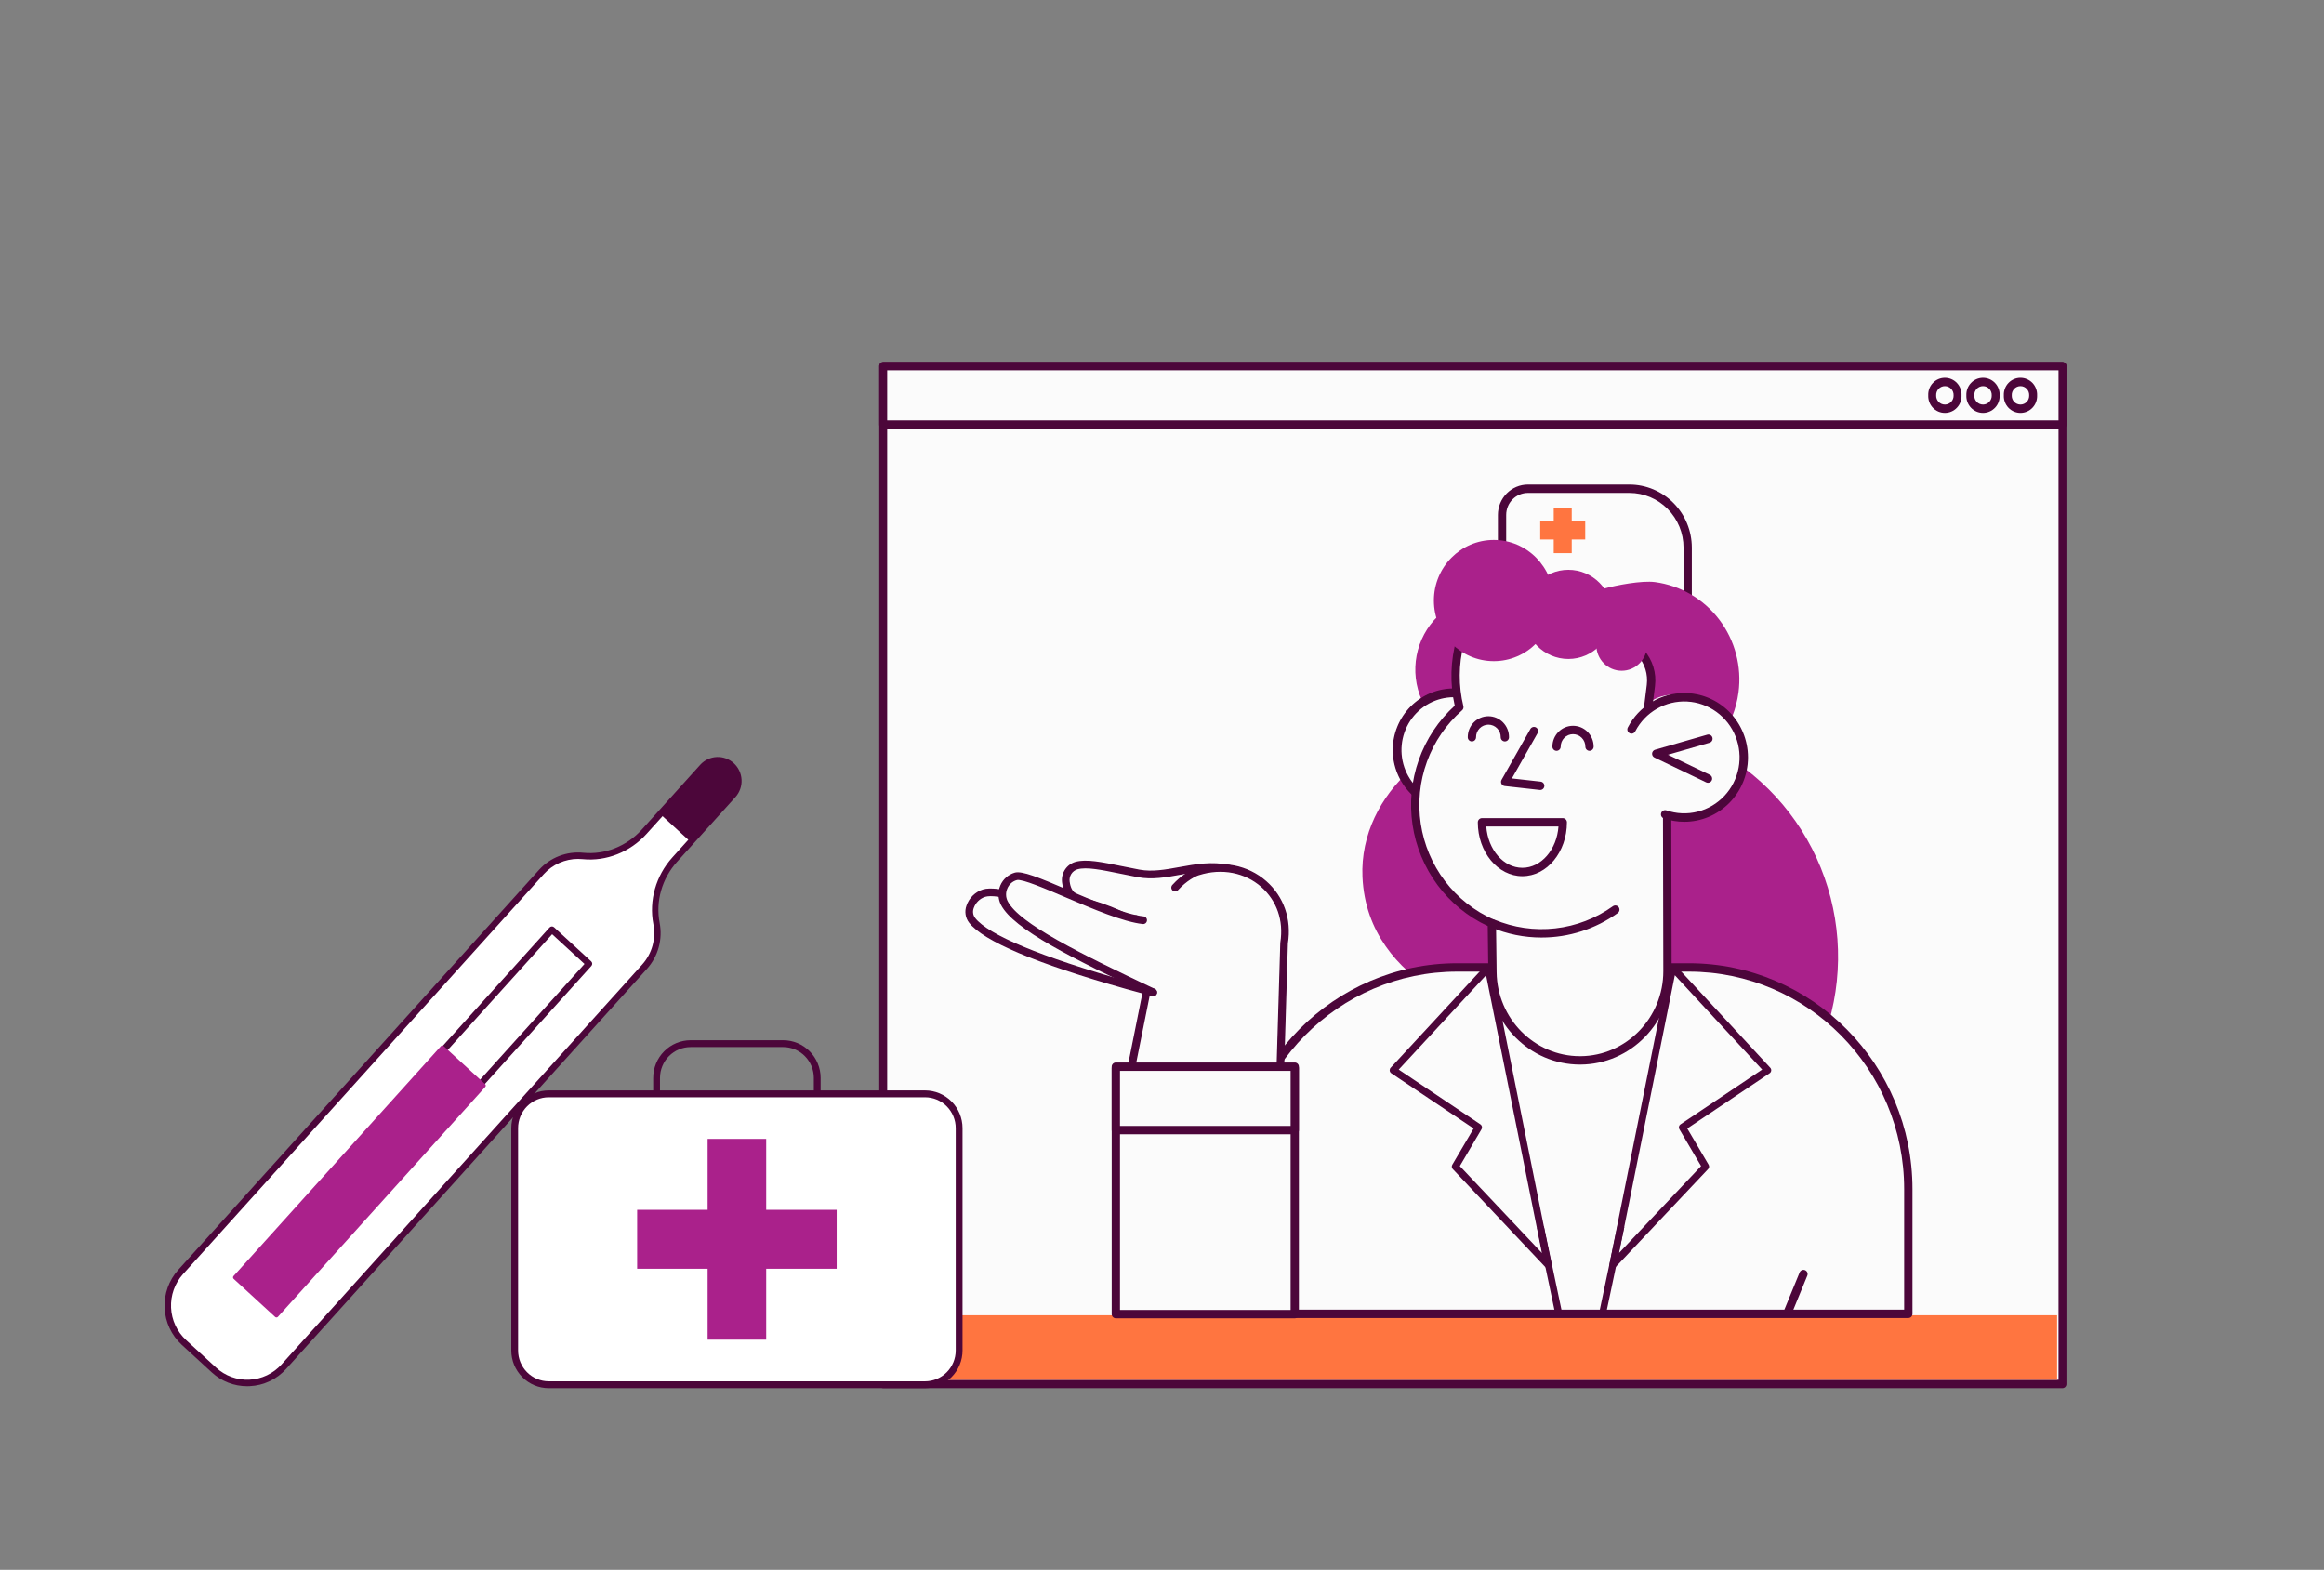 <svg width="376" height="254" viewBox="0 0 376 254" fill="none" xmlns="http://www.w3.org/2000/svg">
<rect x="0" y="0" width="376" height="254" fill="#808080" stroke="none"/>
<g clip-path="url(#clip0_1_9807)">
<path d="M333.685 223.921H142.895V59.246H333.685V223.921Z" fill="#FBFBFB"/>
<path d="M142.254 223.921V59.246C142.252 59.159 142.267 59.073 142.298 58.992C142.329 58.91 142.376 58.836 142.436 58.773C142.495 58.71 142.567 58.66 142.645 58.625C142.724 58.59 142.809 58.57 142.895 58.569H333.686C333.772 58.57 333.857 58.59 333.936 58.625C334.015 58.66 334.086 58.71 334.146 58.773C334.205 58.836 334.252 58.91 334.283 58.992C334.314 59.073 334.329 59.16 334.327 59.246V223.921C334.331 224.097 334.266 224.267 334.146 224.395C334.026 224.522 333.86 224.595 333.686 224.6H142.895C142.721 224.596 142.556 224.522 142.436 224.395C142.316 224.268 142.25 224.097 142.254 223.921ZM333.045 59.923H143.537V223.245H333.045V59.923Z" fill="#4C063A"/>
<path d="M333.685 68.698H142.895V59.246H333.685V68.698Z" fill="#FBFBFB"/>
<path d="M142.254 68.698V59.246C142.252 59.159 142.267 59.073 142.298 58.992C142.329 58.91 142.376 58.836 142.436 58.773C142.495 58.71 142.567 58.66 142.645 58.625C142.724 58.59 142.809 58.57 142.895 58.569H333.686C333.772 58.57 333.857 58.59 333.936 58.625C334.015 58.66 334.086 58.71 334.146 58.773C334.205 58.836 334.252 58.91 334.283 58.992C334.314 59.073 334.329 59.16 334.327 59.246V68.698C334.329 68.786 334.314 68.872 334.283 68.953C334.252 69.035 334.205 69.109 334.146 69.172C334.086 69.235 334.015 69.285 333.936 69.32C333.857 69.356 333.772 69.375 333.686 69.376H142.895C142.809 69.375 142.724 69.356 142.645 69.32C142.567 69.285 142.495 69.235 142.436 69.172C142.376 69.109 142.329 69.035 142.298 68.953C142.267 68.872 142.252 68.786 142.254 68.698ZM333.045 59.923H143.537V68.021H333.045V59.923Z" fill="#4C063A"/>
<path d="M326.89 66.138C328.023 66.138 328.941 65.168 328.941 63.972C328.941 62.776 328.023 61.806 326.89 61.806C325.758 61.806 324.84 62.776 324.84 63.972C324.84 65.168 325.758 66.138 326.89 66.138Z" fill="#FBFBFB"/>
<path d="M324.198 63.972C324.182 63.605 324.24 63.238 324.368 62.894C324.496 62.549 324.692 62.235 324.943 61.969C325.195 61.704 325.497 61.492 325.832 61.348C326.166 61.204 326.526 61.129 326.89 61.129C327.254 61.129 327.614 61.204 327.948 61.348C328.283 61.492 328.585 61.704 328.837 61.969C329.088 62.235 329.284 62.549 329.412 62.894C329.54 63.238 329.598 63.605 329.582 63.972C329.598 64.339 329.54 64.706 329.412 65.05C329.284 65.394 329.088 65.709 328.837 65.974C328.585 66.24 328.283 66.451 327.948 66.596C327.614 66.74 327.254 66.814 326.89 66.814C326.526 66.814 326.166 66.74 325.832 66.596C325.497 66.451 325.195 66.24 324.943 65.974C324.692 65.709 324.496 65.394 324.368 65.05C324.24 64.706 324.182 64.339 324.198 63.972ZM325.481 63.972C325.472 64.164 325.502 64.357 325.569 64.537C325.636 64.718 325.738 64.882 325.87 65.022C326.002 65.161 326.16 65.272 326.335 65.348C326.511 65.424 326.699 65.463 326.89 65.463C327.081 65.463 327.269 65.424 327.445 65.348C327.62 65.272 327.778 65.161 327.91 65.022C328.042 64.882 328.144 64.718 328.211 64.537C328.278 64.357 328.308 64.164 328.3 63.972C328.308 63.779 328.278 63.587 328.211 63.407C328.144 63.226 328.042 63.061 327.91 62.922C327.778 62.782 327.62 62.672 327.445 62.596C327.269 62.52 327.081 62.481 326.89 62.481C326.699 62.481 326.511 62.52 326.335 62.596C326.16 62.672 326.002 62.782 325.87 62.922C325.738 63.061 325.636 63.226 325.569 63.407C325.502 63.587 325.472 63.779 325.481 63.972Z" fill="#4C063A"/>
<path d="M320.83 66.138C321.962 66.138 322.88 65.168 322.88 63.972C322.88 62.776 321.962 61.806 320.83 61.806C319.697 61.806 318.779 62.776 318.779 63.972C318.779 65.168 319.697 66.138 320.83 66.138Z" fill="#FBFBFB"/>
<path d="M318.137 63.972C318.121 63.605 318.179 63.238 318.307 62.894C318.436 62.549 318.631 62.235 318.883 61.969C319.134 61.704 319.437 61.492 319.771 61.348C320.106 61.204 320.466 61.129 320.83 61.129C321.193 61.129 321.553 61.204 321.888 61.348C322.222 61.492 322.525 61.704 322.776 61.969C323.028 62.235 323.224 62.549 323.352 62.894C323.48 63.238 323.538 63.605 323.522 63.972C323.538 64.339 323.48 64.706 323.352 65.05C323.224 65.394 323.028 65.709 322.776 65.974C322.525 66.24 322.222 66.451 321.888 66.596C321.553 66.74 321.193 66.814 320.83 66.814C320.466 66.814 320.106 66.74 319.771 66.596C319.437 66.451 319.134 66.24 318.883 65.974C318.631 65.709 318.436 65.394 318.307 65.05C318.179 64.706 318.121 64.339 318.137 63.972ZM319.42 63.972C319.411 64.164 319.441 64.357 319.508 64.537C319.575 64.718 319.678 64.882 319.809 65.022C319.941 65.161 320.099 65.272 320.275 65.348C320.45 65.424 320.639 65.463 320.83 65.463C321.02 65.463 321.209 65.424 321.384 65.348C321.56 65.272 321.718 65.161 321.85 65.022C321.981 64.882 322.084 64.718 322.151 64.537C322.218 64.357 322.248 64.164 322.239 63.972C322.248 63.779 322.218 63.587 322.151 63.407C322.084 63.226 321.981 63.061 321.85 62.922C321.718 62.782 321.56 62.672 321.384 62.596C321.209 62.52 321.02 62.481 320.83 62.481C320.639 62.481 320.45 62.52 320.275 62.596C320.099 62.672 319.941 62.782 319.809 62.922C319.678 63.061 319.575 63.226 319.508 63.407C319.441 63.587 319.411 63.779 319.42 63.972Z" fill="#4C063A"/>
<path d="M314.662 66.138C315.794 66.138 316.712 65.168 316.712 63.972C316.712 62.776 315.794 61.806 314.662 61.806C313.529 61.806 312.611 62.776 312.611 63.972C312.611 65.168 313.529 66.138 314.662 66.138Z" fill="#FBFBFB"/>
<path d="M311.969 63.972C311.953 63.605 312.011 63.238 312.139 62.894C312.268 62.549 312.463 62.235 312.715 61.969C312.966 61.704 313.269 61.492 313.603 61.348C313.938 61.204 314.298 61.129 314.662 61.129C315.025 61.129 315.385 61.204 315.72 61.348C316.055 61.492 316.357 61.704 316.608 61.969C316.86 62.235 317.056 62.549 317.184 62.894C317.312 63.238 317.37 63.605 317.354 63.972C317.37 64.339 317.312 64.706 317.184 65.05C317.056 65.394 316.86 65.709 316.608 65.974C316.357 66.24 316.055 66.451 315.72 66.596C315.385 66.74 315.025 66.814 314.662 66.814C314.298 66.814 313.938 66.74 313.603 66.596C313.269 66.451 312.966 66.24 312.715 65.974C312.463 65.709 312.268 65.394 312.139 65.05C312.011 64.706 311.953 64.339 311.969 63.972ZM313.252 63.972C313.243 64.164 313.273 64.357 313.34 64.537C313.407 64.718 313.51 64.882 313.641 65.022C313.773 65.161 313.932 65.272 314.107 65.348C314.282 65.424 314.471 65.463 314.662 65.463C314.852 65.463 315.041 65.424 315.216 65.348C315.392 65.272 315.55 65.161 315.682 65.022C315.813 64.882 315.916 64.718 315.983 64.537C316.05 64.357 316.08 64.164 316.071 63.972C316.08 63.779 316.05 63.587 315.983 63.407C315.916 63.226 315.813 63.061 315.682 62.922C315.55 62.782 315.392 62.672 315.216 62.596C315.041 62.52 314.852 62.481 314.662 62.481C314.471 62.481 314.282 62.52 314.107 62.596C313.932 62.672 313.773 62.782 313.641 62.922C313.51 63.061 313.407 63.226 313.34 63.407C313.273 63.587 313.243 63.779 313.252 63.972Z" fill="#4C063A"/>
<path d="M143.768 212.804H332.814V223.245H143.768V212.804Z" fill="#FF7540"/>
<path d="M247.201 79.074H263.621C266.122 79.074 268.52 80.078 270.288 81.865C272.056 83.652 273.049 86.076 273.049 88.603V97.85H243.016V83.304C243.016 82.748 243.124 82.198 243.334 81.685C243.544 81.172 243.853 80.706 244.241 80.313C244.63 79.92 245.091 79.609 245.599 79.396C246.107 79.183 246.651 79.074 247.201 79.074Z" fill="#FBFBFB"/>
<path d="M273.05 98.528H243.017C242.839 98.528 242.668 98.457 242.542 98.329C242.416 98.202 242.346 98.03 242.346 97.85V83.304C242.347 82.003 242.859 80.755 243.77 79.835C244.68 78.915 245.914 78.397 247.201 78.396H263.622C266.3 78.399 268.867 79.475 270.76 81.389C272.653 83.302 273.718 85.897 273.721 88.603V97.85C273.721 98.03 273.65 98.202 273.524 98.329C273.399 98.457 273.228 98.528 273.05 98.528ZM243.687 97.172H272.379V88.604C272.377 86.257 271.453 84.007 269.812 82.348C268.17 80.689 265.944 79.755 263.622 79.753H247.201C246.27 79.754 245.377 80.128 244.718 80.794C244.059 81.46 243.688 82.363 243.687 83.305V97.172Z" fill="#4C063A"/>
<path d="M240.842 96.351C245.344 96.351 242.864 101.486 242.202 107.104C240.464 107.483 237.004 109.042 235.776 110.369C234.485 111.766 233.684 114 233.301 117.599C231.416 116.028 230.057 113.907 229.409 111.526C228.762 109.145 228.857 106.62 229.681 104.296C230.506 101.971 232.021 99.961 234.018 98.539C236.016 97.117 238.399 96.353 240.842 96.351ZM281.271 112.032C281.097 113.361 280.758 114.662 280.263 115.905C277.188 112.586 271.898 111.779 268.766 112.69C266.787 113.266 260.715 117.185 260.715 117.185L259.498 95.244C261.466 94.696 265.617 93.894 267.77 94.183C271.902 94.74 275.646 96.933 278.178 100.28C280.71 103.627 281.823 107.854 281.272 112.03V112.032H281.271ZM234.285 136.508C235.949 140.39 241.539 145.795 247.487 146.898C248.449 148.785 249.12 152.21 249.982 155.01C247.587 156.94 245.684 160.978 244.996 164.825C244.399 164.874 243.794 164.898 243.183 164.898C242.224 164.898 221.237 159.96 220.434 141.886C220.128 135.014 223.418 128.833 228.148 124.619L230.099 127.267C230.099 127.267 230.736 128.109 233.09 128.593C232.855 131.29 233.265 134.004 234.285 136.508ZM268.47 133.645C272.632 130.362 274.463 125.038 275.075 120.075C283.388 123.814 290.076 130.473 293.901 138.817C297.725 147.162 298.426 156.625 295.873 165.451C289.634 163.093 286.107 160.842 271.358 159.535C266.215 159.079 262.029 162.246 261.283 159.296C259.511 152.288 258.066 146.676 254.964 136.988C265.288 138.435 265.729 135.807 268.47 133.645Z" fill="#AA218B"/>
<path d="M308.745 212.349H200.252V192.166C200.252 172.359 216.153 156.303 235.768 156.303H273.229C292.844 156.303 308.745 172.359 308.745 192.166V212.349Z" fill="#FBFBFB"/>
<path d="M308.745 213.255H200.252C200.164 213.255 200.077 213.238 199.995 213.204C199.914 213.17 199.839 213.12 199.777 213.057C199.715 212.994 199.665 212.919 199.631 212.837C199.597 212.754 199.58 212.666 199.58 212.577V192.392C199.58 172.243 215.814 155.85 235.768 155.85H273.229C293.183 155.85 309.417 172.243 309.417 192.392V212.575C309.417 212.665 309.4 212.753 309.366 212.836C309.333 212.918 309.283 212.993 309.221 213.056C309.158 213.119 309.084 213.169 309.002 213.204C308.921 213.238 308.833 213.255 308.745 213.255ZM200.924 211.897H308.073V192.392C308.073 172.992 292.442 157.208 273.229 157.208H235.768C216.555 157.208 200.924 172.992 200.924 192.392V211.897Z" fill="#4C063A"/>
<path d="M289.215 212.393L291.789 206.126Z" fill="#FBFBFB"/>
<path d="M289.215 213.073C289.105 213.073 288.996 213.046 288.898 212.993C288.801 212.94 288.717 212.864 288.656 212.771C288.595 212.678 288.557 212.572 288.546 212.46C288.535 212.349 288.552 212.237 288.595 212.134L291.168 205.867C291.239 205.704 291.37 205.576 291.533 205.51C291.696 205.444 291.878 205.445 292.04 205.513C292.203 205.581 292.332 205.71 292.401 205.874C292.47 206.037 292.473 206.221 292.41 206.386L289.838 212.653C289.787 212.778 289.701 212.884 289.59 212.958C289.48 213.033 289.349 213.072 289.216 213.072L289.215 213.073Z" fill="#4C063A"/>
<path d="M204.841 159.646L185.836 160.368L180.844 149.417L182.266 143.942L204.72 143.525L207.174 151.952L204.841 159.646Z" fill="#FBFBFB"/>
<path d="M198.806 140.563C193.577 139.433 188.839 142.181 184.234 141.319C179.427 140.406 176.19 139.484 174.151 140.054C173.593 140.217 173.112 140.581 172.799 141.076C172.486 141.571 172.362 142.164 172.449 142.745C172.984 146.501 175.92 145.202 182.542 148.634C182.934 148.837 182.212 149.151 183.758 148.693" fill="#FBFBFB"/>
<path d="M182.786 149.44C182.666 149.443 182.547 149.409 182.446 149.342C182.337 149.271 182.255 149.164 182.217 149.039C180.337 148.082 178.373 147.303 176.35 146.715C173.84 145.932 172.325 145.459 171.948 142.817C171.844 142.113 171.995 141.395 172.376 140.796C172.756 140.197 173.339 139.758 174.016 139.561C175.744 139.078 178.165 139.572 181.516 140.257C182.405 140.438 183.324 140.626 184.327 140.817C186.421 141.208 188.562 140.817 190.83 140.404C193.404 139.934 196.067 139.449 198.911 140.065C199.042 140.093 199.156 140.173 199.228 140.287C199.301 140.4 199.326 140.538 199.298 140.67C199.27 140.802 199.191 140.918 199.079 140.991C198.967 141.065 198.831 141.091 198.7 141.063C196.05 140.491 193.488 140.958 191.009 141.41C188.648 141.841 186.418 142.246 184.141 141.822C183.13 141.63 182.208 141.441 181.316 141.259C178.103 140.603 175.781 140.129 174.285 140.547C173.845 140.677 173.467 140.965 173.221 141.356C172.976 141.747 172.879 142.216 172.949 142.674C173.234 144.676 174.234 144.988 176.649 145.74C178.761 146.359 180.812 147.176 182.773 148.181C182.867 148.228 182.95 148.293 183.019 148.373C183.219 148.32 183.418 148.265 183.616 148.205C183.68 148.185 183.747 148.178 183.814 148.184C183.881 148.19 183.946 148.21 184.005 148.242C184.065 148.274 184.117 148.317 184.159 148.37C184.202 148.422 184.234 148.483 184.252 148.548C184.271 148.614 184.277 148.682 184.27 148.749C184.262 148.817 184.242 148.882 184.209 148.941C184.176 149.001 184.132 149.053 184.079 149.095C184.026 149.136 183.965 149.167 183.9 149.185C183.541 149.315 183.167 149.401 182.787 149.441L182.786 149.44Z" fill="#4C063A"/>
<path d="M182.768 149.553C182.632 149.553 182.498 149.513 182.384 149.437C182.267 149.361 182.177 149.25 182.126 149.12C180.264 148.176 178.32 147.408 176.319 146.825C173.764 146.028 172.224 145.548 171.837 142.835C171.73 142.104 171.889 141.359 172.284 140.738C172.678 140.116 173.282 139.66 173.984 139.454C175.74 138.963 178.172 139.46 181.538 140.148C182.426 140.328 183.344 140.517 184.347 140.707C186.416 141.094 188.543 140.707 190.796 140.296C193.395 139.822 196.069 139.335 198.934 139.955C199.013 139.972 199.088 140.006 199.155 140.053C199.221 140.1 199.278 140.16 199.321 140.229C199.365 140.298 199.394 140.375 199.408 140.456C199.422 140.537 199.42 140.619 199.402 140.699C199.366 140.858 199.27 140.997 199.135 141.086C198.999 141.174 198.835 141.206 198.677 141.174C196.048 140.606 193.496 141.072 191.029 141.522C188.657 141.954 186.418 142.363 184.121 141.934C183.177 141.753 182.235 141.565 181.294 141.37C178.096 140.717 175.785 140.245 174.315 140.656C173.902 140.78 173.547 141.051 173.316 141.418C173.086 141.786 172.994 142.226 173.059 142.656C173.335 144.59 174.246 144.874 176.682 145.633C178.801 146.253 180.857 147.073 182.824 148.08C182.909 148.123 182.987 148.179 183.055 148.247C183.232 148.199 183.409 148.149 183.584 148.097C183.662 148.074 183.744 148.066 183.824 148.075C183.905 148.084 183.983 148.109 184.054 148.148C184.125 148.187 184.188 148.24 184.238 148.304C184.289 148.368 184.327 148.441 184.35 148.519C184.373 148.598 184.38 148.68 184.371 148.762C184.363 148.843 184.338 148.922 184.299 148.994C184.261 149.066 184.208 149.129 184.145 149.181C184.082 149.232 184.009 149.27 183.932 149.293C183.562 149.427 183.178 149.514 182.788 149.553L182.768 149.553ZM175.625 139.482C175.092 139.473 174.561 139.537 174.045 139.671C173.395 139.862 172.836 140.284 172.471 140.86C172.106 141.435 171.959 142.125 172.059 142.802C172.425 145.374 173.915 145.838 176.383 146.608C178.411 147.199 180.381 147.979 182.266 148.939L182.309 148.96L182.323 149.005C182.354 149.105 182.419 149.19 182.506 149.247C182.587 149.302 182.684 149.33 182.782 149.327H182.786C183.155 149.285 183.518 149.201 183.868 149.076C183.918 149.061 183.964 149.037 184.004 149.004C184.044 148.971 184.078 148.93 184.102 148.885C184.127 148.839 184.143 148.789 184.148 148.737C184.154 148.685 184.149 148.632 184.134 148.582C184.12 148.532 184.096 148.485 184.063 148.445C184.031 148.404 183.991 148.37 183.945 148.345C183.9 148.32 183.85 148.305 183.799 148.299C183.748 148.293 183.696 148.298 183.646 148.313C183.364 148.396 183.174 148.449 183.046 148.482L182.979 148.498L182.934 148.446C182.875 148.378 182.803 148.322 182.722 148.281C180.767 147.28 178.722 146.465 176.617 145.849C174.224 145.103 173.133 144.763 172.837 142.689C172.764 142.205 172.868 141.71 173.128 141.296C173.388 140.882 173.788 140.577 174.253 140.438C175.776 140.012 178.109 140.488 181.337 141.148C182.224 141.329 183.142 141.517 184.161 141.711C186.418 142.132 188.637 141.727 190.987 141.299C193.477 140.845 196.051 140.375 198.722 140.952C198.823 140.972 198.928 140.952 199.014 140.895C199.1 140.839 199.161 140.75 199.184 140.649C199.207 140.546 199.188 140.438 199.132 140.349C199.076 140.261 198.988 140.198 198.886 140.175C196.065 139.564 193.414 140.048 190.85 140.516C188.562 140.932 186.415 141.323 184.306 140.929C183.301 140.738 182.383 140.55 181.494 140.369C179.081 139.876 177.152 139.482 175.625 139.482Z" fill="#4C063A"/>
<path d="M185.579 160.098L183.014 172.871H207.145L207.754 152.562C209.044 144.574 201.755 138.516 193.849 140.995C193.194 141.166 191.562 142.014 190.123 143.613" fill="#FBFBFB"/>
<path d="M207.144 173.381H183.013C182.947 173.381 182.881 173.368 182.82 173.343C182.759 173.317 182.703 173.28 182.656 173.232C182.609 173.185 182.572 173.128 182.546 173.066C182.521 173.005 182.508 172.938 182.508 172.871C182.508 172.837 182.511 172.803 182.518 172.769L185.084 159.996C185.112 159.865 185.19 159.75 185.302 159.677C185.413 159.604 185.548 159.578 185.678 159.605C185.808 159.631 185.923 159.709 185.997 159.82C186.071 159.931 186.099 160.068 186.074 160.2L183.631 172.36H206.654L207.249 152.546C207.249 152.524 207.251 152.501 207.255 152.48C207.823 148.963 206.682 145.66 204.124 143.416C201.439 141.059 197.654 140.337 193.998 141.484L193.973 141.491C193.438 141.629 191.884 142.415 190.496 143.958C190.405 144.055 190.28 144.112 190.148 144.117C190.016 144.121 189.888 144.074 189.79 143.984C189.692 143.895 189.633 143.77 189.625 143.637C189.617 143.504 189.661 143.372 189.748 143.272C191.236 141.616 192.926 140.714 193.709 140.506C197.698 139.258 201.839 140.059 204.787 142.647C207.605 145.121 208.87 148.751 208.257 152.612L207.649 172.888C207.645 173.02 207.59 173.146 207.495 173.239C207.401 173.331 207.275 173.383 207.143 173.383L207.144 173.381Z" fill="#4C063A"/>
<path d="M183.015 173.494C182.923 173.494 182.833 173.474 182.75 173.434C182.668 173.395 182.595 173.337 182.537 173.265C182.479 173.194 182.438 173.11 182.416 173.02C182.394 172.931 182.393 172.837 182.411 172.747L184.977 159.974C185.011 159.813 185.106 159.672 185.242 159.582C185.378 159.492 185.544 159.46 185.703 159.493C185.862 159.526 186.003 159.621 186.093 159.757C186.184 159.894 186.217 160.061 186.186 160.222L183.77 172.246H206.547L207.138 152.541C207.139 152.514 207.142 152.487 207.146 152.46C207.707 148.983 206.58 145.718 204.054 143.5C201.398 141.168 197.652 140.454 194.033 141.59L194.006 141.598C193.479 141.733 191.952 142.507 190.581 144.032C190.471 144.155 190.318 144.228 190.154 144.236C189.991 144.244 189.831 144.186 189.71 144.075C189.588 143.964 189.516 143.809 189.508 143.644C189.5 143.479 189.557 143.317 189.667 143.195C191.17 141.523 192.892 140.605 193.683 140.395C197.704 139.137 201.885 139.946 204.863 142.559C207.71 145.059 208.988 148.729 208.37 152.628L207.763 172.889C207.759 173.051 207.692 173.206 207.576 173.319C207.461 173.432 207.306 173.495 207.146 173.494H183.015V173.494ZM185.58 159.7C185.49 159.7 185.402 159.732 185.331 159.79C185.261 159.848 185.213 159.929 185.195 160.018L182.629 172.792C182.618 172.849 182.619 172.909 182.633 172.966C182.647 173.023 182.673 173.077 182.71 173.122C182.747 173.168 182.793 173.205 182.846 173.23C182.899 173.255 182.956 173.268 183.015 173.268H207.146C207.248 173.269 207.347 173.229 207.42 173.157C207.494 173.085 207.537 172.986 207.539 172.883L208.147 152.607C208.755 148.772 207.504 145.178 204.717 142.73C201.797 140.168 197.695 139.376 193.745 140.612C192.975 140.816 191.303 141.712 189.833 143.346C189.766 143.424 189.732 143.526 189.739 143.63C189.746 143.733 189.792 143.83 189.868 143.9C189.944 143.969 190.044 144.006 190.146 144.002C190.249 143.998 190.346 143.954 190.417 143.879C191.82 142.318 193.402 141.521 193.948 141.379L193.97 141.373C197.66 140.215 201.486 140.946 204.201 143.329C206.787 145.6 207.941 148.941 207.367 152.497C207.365 152.514 207.363 152.531 207.363 152.548L206.764 172.472H183.496L185.966 160.177C185.987 160.074 185.966 159.966 185.909 159.879C185.851 159.791 185.761 159.73 185.659 159.709C185.633 159.703 185.607 159.7 185.58 159.7Z" fill="#4C063A"/>
<path d="M182.846 150.596C176.757 149.892 162.994 143.389 159.206 144.51C157.382 145.05 156.094 147.374 157.26 148.887C159.729 152.091 169.783 155.857 182.298 159.401C182.952 159.586 185.912 160.388 186.579 160.572" fill="#FBFBFB"/>
<path d="M186.581 161.082C186.535 161.082 186.49 161.076 186.446 161.064L184.993 160.667C183.916 160.373 182.577 160.009 182.162 159.892C167.682 155.792 159.17 152.195 156.863 149.201C156.585 148.834 156.403 148.402 156.334 147.945C156.265 147.489 156.31 147.022 156.467 146.588C156.667 145.982 157.007 145.433 157.459 144.987C157.91 144.54 158.46 144.208 159.064 144.018C161.377 143.334 166.685 145.141 172.305 147.055C176.255 148.399 180.34 149.791 182.904 150.087C182.97 150.094 183.034 150.115 183.092 150.147C183.15 150.179 183.202 150.222 183.243 150.275C183.285 150.327 183.316 150.387 183.334 150.451C183.353 150.515 183.359 150.583 183.352 150.649C183.345 150.716 183.325 150.781 183.293 150.839C183.261 150.898 183.218 150.95 183.166 150.992C183.115 151.034 183.055 151.065 182.992 151.084C182.928 151.103 182.861 151.109 182.795 151.102H182.789C180.119 150.793 175.982 149.384 171.981 148.022C166.758 146.244 161.355 144.406 159.347 144.998C158.902 145.142 158.497 145.389 158.164 145.72C157.831 146.05 157.579 146.455 157.428 146.902C157.325 147.178 157.292 147.476 157.332 147.768C157.373 148.06 157.485 148.338 157.66 148.574C159.801 151.353 168.368 154.925 182.435 158.91C182.844 159.025 184.181 159.389 185.255 159.682C185.901 159.858 186.465 160.011 186.713 160.08C186.831 160.112 186.933 160.187 187.001 160.29C187.069 160.393 187.097 160.518 187.081 160.64C187.065 160.763 187.005 160.875 186.913 160.957C186.821 161.038 186.702 161.083 186.58 161.083L186.581 161.082Z" fill="#4C063A"/>
<path d="M186.58 161.195C186.525 161.195 186.47 161.188 186.417 161.173L184.846 160.743C183.791 160.456 182.531 160.113 182.131 160C167.628 155.893 159.096 152.282 156.773 149.27C156.484 148.888 156.295 148.439 156.222 147.965C156.15 147.49 156.197 147.004 156.359 146.553C156.566 145.93 156.916 145.367 157.38 144.908C157.845 144.449 158.41 144.107 159.03 143.912C161.378 143.218 166.703 145.03 172.339 146.949L172.378 146.962C176.308 148.3 180.373 149.682 182.917 149.976C183.079 149.994 183.228 150.077 183.33 150.206C183.433 150.335 183.48 150.499 183.463 150.664C183.445 150.828 183.363 150.979 183.236 151.082C183.108 151.186 182.945 151.234 182.782 151.216C180.088 150.904 175.948 149.494 171.945 148.13C166.738 146.357 161.353 144.523 159.378 145.107C158.951 145.247 158.562 145.485 158.241 145.803C157.921 146.12 157.679 146.509 157.533 146.938C157.435 147.197 157.404 147.476 157.441 147.75C157.479 148.024 157.585 148.285 157.749 148.506C159.873 151.264 168.42 154.823 182.464 158.8C182.873 158.916 184.21 159.28 185.283 159.572L185.497 159.63L186.742 159.969C186.886 160.009 187.011 160.1 187.093 160.226C187.176 160.352 187.211 160.504 187.191 160.654C187.171 160.803 187.098 160.941 186.985 161.04C186.873 161.14 186.728 161.194 186.579 161.194L186.58 161.195ZM160.281 143.983C159.881 143.975 159.482 144.024 159.095 144.128C158.509 144.313 157.975 144.635 157.536 145.069C157.098 145.503 156.767 146.036 156.572 146.624C156.422 147.041 156.378 147.489 156.444 147.927C156.51 148.366 156.684 148.78 156.95 149.133C159.243 152.107 167.735 155.69 182.191 159.784C182.591 159.897 183.85 160.24 184.904 160.527L186.476 160.956C186.576 160.983 186.683 160.969 186.774 160.917C186.864 160.865 186.931 160.779 186.96 160.678C186.973 160.628 186.977 160.575 186.97 160.523C186.964 160.472 186.947 160.422 186.922 160.376C186.896 160.331 186.862 160.291 186.821 160.259C186.78 160.227 186.733 160.204 186.684 160.19C186.464 160.129 185.994 160.001 185.44 159.851L185.226 159.793C184.152 159.5 182.814 159.136 182.405 159.02C168.315 155.028 159.728 151.441 157.571 148.643C157.385 148.392 157.264 148.096 157.221 147.785C157.177 147.473 157.213 147.156 157.323 146.862C157.481 146.4 157.743 145.981 158.088 145.639C158.433 145.297 158.853 145.04 159.313 144.891C161.358 144.286 166.777 146.131 172.017 147.915C176.009 149.275 180.138 150.682 182.802 150.989C182.853 150.995 182.906 150.991 182.956 150.977C183.006 150.962 183.053 150.938 183.093 150.905C183.134 150.873 183.168 150.832 183.194 150.786C183.219 150.74 183.235 150.69 183.241 150.637C183.246 150.585 183.242 150.533 183.227 150.483C183.213 150.433 183.188 150.386 183.156 150.345C183.124 150.305 183.084 150.271 183.038 150.246C182.993 150.221 182.943 150.205 182.892 150.2C180.324 149.903 176.248 148.516 172.307 147.175L172.268 147.162C167.486 145.535 162.93 143.983 160.281 143.983Z" fill="#4C063A"/>
<path d="M184.947 148.887C179.139 148.266 166.547 141.209 164.362 141.792C163.93 141.915 163.53 142.133 163.192 142.432C162.854 142.73 162.587 143.102 162.409 143.518C162.231 143.935 162.147 144.386 162.164 144.84C162.181 145.293 162.298 145.737 162.506 146.139C164.496 149.908 173.979 154.61 186.582 160.571" fill="#FBFBFB"/>
<path d="M186.581 161.082C186.507 161.082 186.434 161.066 186.367 161.034C173.436 154.918 164.123 150.287 162.06 146.38C161.811 145.908 161.673 145.385 161.654 144.851C161.636 144.317 161.738 143.785 161.953 143.297C162.159 142.811 162.471 142.379 162.866 142.033C163.261 141.686 163.729 141.436 164.234 141.299C165.382 140.993 168.122 142.124 172.866 144.15C177.159 145.983 182.024 148.061 185.001 148.38C185.134 148.394 185.257 148.461 185.341 148.567C185.425 148.672 185.464 148.807 185.45 148.941C185.436 149.076 185.37 149.2 185.265 149.285C185.161 149.37 185.028 149.41 184.895 149.395C181.768 149.06 176.829 146.951 172.472 145.09C169.14 143.667 165.362 142.053 164.492 142.286C164.135 142.384 163.804 142.562 163.524 142.808C163.245 143.054 163.025 143.361 162.88 143.705C162.726 144.053 162.653 144.431 162.665 144.811C162.678 145.191 162.776 145.564 162.952 145.9C164.864 149.522 174.456 154.274 186.796 160.11C186.9 160.159 186.985 160.243 187.036 160.347C187.087 160.452 187.101 160.571 187.076 160.684C187.051 160.798 186.988 160.899 186.898 160.972C186.808 161.044 186.696 161.084 186.581 161.083L186.581 161.082Z" fill="#4C063A"/>
<path d="M186.58 161.196L186.468 161.185C186.416 161.175 186.366 161.159 186.318 161.136C173.368 155.011 164.04 150.371 161.96 146.433C161.708 145.948 161.566 145.412 161.546 144.865C161.525 144.317 161.626 143.772 161.841 143.269C162.056 142.766 162.38 142.318 162.789 141.959C163.198 141.599 163.681 141.336 164.203 141.189C165.387 140.873 168.142 142.009 172.908 144.045C177.194 145.876 182.051 147.95 185.011 148.267C185.093 148.275 185.171 148.299 185.243 148.338C185.315 148.376 185.378 148.429 185.43 148.493C185.481 148.557 185.52 148.63 185.543 148.709C185.566 148.788 185.574 148.871 185.565 148.953C185.557 149.035 185.532 149.114 185.493 149.187C185.454 149.259 185.401 149.323 185.337 149.374C185.274 149.425 185.201 149.464 185.123 149.487C185.044 149.509 184.962 149.516 184.881 149.507C181.739 149.17 176.793 147.058 172.429 145.194L172.403 145.183C169.26 143.841 165.349 142.172 164.519 142.395C164.178 142.487 163.862 142.657 163.595 142.891C163.328 143.126 163.119 143.419 162.981 143.749C162.833 144.08 162.762 144.442 162.774 144.805C162.785 145.169 162.879 145.525 163.048 145.846C164.945 149.437 174.52 154.18 186.841 160.007C186.915 160.042 186.98 160.091 187.035 160.151C187.09 160.211 187.132 160.282 187.16 160.359C187.188 160.436 187.2 160.518 187.197 160.6C187.193 160.682 187.173 160.762 187.139 160.836C187.089 160.943 187.01 161.034 186.911 161.098C186.812 161.162 186.697 161.196 186.58 161.196ZM164.671 141.362C164.533 141.36 164.394 141.375 164.26 141.409C163.771 141.539 163.317 141.781 162.935 142.116C162.553 142.451 162.251 142.871 162.054 143.342C161.844 143.814 161.744 144.329 161.762 144.846C161.779 145.364 161.914 145.87 162.156 146.327C164.203 150.203 173.501 154.825 186.412 160.932C186.464 160.957 186.521 160.969 186.579 160.969H186.605C186.692 160.964 186.775 160.929 186.841 160.871C186.906 160.812 186.95 160.733 186.967 160.646C186.983 160.56 186.97 160.47 186.93 160.391C186.89 160.313 186.825 160.25 186.746 160.213C174.387 154.367 164.78 149.606 162.851 145.953C162.666 145.602 162.562 145.213 162.549 144.815C162.536 144.417 162.614 144.022 162.775 143.659C162.926 143.299 163.156 142.978 163.448 142.721C163.74 142.464 164.087 142.278 164.461 142.178C165.367 141.935 168.987 143.481 172.489 144.976L172.513 144.986C176.864 146.845 181.795 148.95 184.904 149.283C185.008 149.294 185.111 149.262 185.192 149.196C185.273 149.13 185.325 149.034 185.337 148.93C185.342 148.878 185.338 148.825 185.323 148.775C185.308 148.725 185.284 148.678 185.251 148.638C185.219 148.597 185.179 148.563 185.133 148.538C185.088 148.513 185.038 148.498 184.987 148.492C181.994 148.172 177.12 146.091 172.82 144.254C168.602 142.453 165.977 141.362 164.671 141.362Z" fill="#4C063A"/>
<path d="M270.853 156.565L286.212 173.165L272.428 182.409L276.163 188.752L261.193 204.61L270.853 156.565Z" fill="#FBFBFB"/>
<path d="M260.969 205.194C260.883 205.194 260.799 205.175 260.721 205.138C260.644 205.1 260.575 205.046 260.521 204.979C260.467 204.912 260.428 204.834 260.407 204.75C260.387 204.666 260.385 204.578 260.402 204.493L270.063 156.449C270.084 156.344 270.133 156.246 270.206 156.168C270.278 156.089 270.37 156.032 270.472 156.003C270.574 155.974 270.683 155.974 270.785 156.002C270.887 156.031 270.98 156.088 271.052 156.166L286.411 172.766C286.468 172.828 286.512 172.902 286.538 172.983C286.564 173.064 286.573 173.149 286.563 173.233C286.553 173.317 286.525 173.398 286.481 173.471C286.437 173.543 286.378 173.605 286.309 173.652L272.984 182.588L276.435 188.453C276.5 188.563 276.527 188.69 276.513 188.817C276.498 188.943 276.444 189.062 276.357 189.154L261.388 205.013C261.334 205.07 261.269 205.115 261.197 205.146C261.125 205.177 261.047 205.193 260.969 205.193L260.969 205.194ZM270.973 157.792L261.935 202.738L275.217 188.669L271.706 182.708C271.63 182.579 271.606 182.425 271.639 182.279C271.672 182.133 271.76 182.005 271.883 181.922L285.099 173.06L270.973 157.792Z" fill="#4C063A"/>
<path d="M240.55 156.565L225.191 173.165L238.975 182.409L235.24 188.752L250.21 204.61L240.55 156.565Z" fill="#FBFBFB"/>
<path d="M250.434 205.194C250.356 205.194 250.278 205.178 250.206 205.146C250.134 205.115 250.069 205.07 250.015 205.013L235.046 189.153C234.959 189.061 234.905 188.943 234.89 188.816C234.876 188.69 234.903 188.562 234.968 188.453L238.419 182.588L225.094 173.652C225.068 173.634 225.043 173.614 225.02 173.592C224.964 173.54 224.919 173.477 224.888 173.407C224.856 173.337 224.839 173.262 224.836 173.185C224.834 173.108 224.846 173.032 224.873 172.96C224.899 172.888 224.94 172.822 224.992 172.766L240.351 156.166C240.423 156.088 240.516 156.031 240.618 156.002C240.72 155.973 240.829 155.974 240.931 156.003C241.033 156.032 241.125 156.089 241.197 156.168C241.27 156.246 241.319 156.343 241.341 156.449L251.001 204.493C251.018 204.578 251.016 204.665 250.996 204.749C250.975 204.834 250.936 204.912 250.882 204.979C250.828 205.046 250.759 205.1 250.682 205.137C250.604 205.174 250.52 205.193 250.434 205.193L250.434 205.194ZM226.303 173.06L239.519 181.922C239.643 182.005 239.73 182.133 239.763 182.279C239.796 182.425 239.772 182.579 239.696 182.708L236.186 188.669L249.468 202.738L240.43 157.792L226.303 173.06Z" fill="#4C063A"/>
<path d="M235.198 130.616C240.262 130.616 244.367 126.471 244.367 121.358C244.367 116.244 240.262 112.099 235.198 112.099C230.134 112.099 226.029 116.244 226.029 121.358C226.029 126.471 230.134 130.616 235.198 130.616Z" fill="#FBFBFB"/>
<path d="M225.439 121.358C225.438 119.406 226.009 117.498 227.08 115.875C228.151 114.251 229.675 112.985 231.458 112.237C233.241 111.489 235.204 111.293 237.098 111.672C238.992 112.052 240.732 112.991 242.098 114.37C243.463 115.749 244.394 117.507 244.771 119.421C245.148 121.335 244.956 123.319 244.217 125.122C243.479 126.925 242.228 128.466 240.622 129.55C239.017 130.635 237.13 131.213 235.199 131.213C233.918 131.214 232.649 130.959 231.466 130.464C230.282 129.969 229.206 129.244 228.3 128.328C227.393 127.413 226.674 126.326 226.184 125.13C225.693 123.934 225.44 122.652 225.439 121.358ZM235.199 112.696C232.926 112.697 230.746 113.61 229.138 115.234C227.53 116.858 226.625 119.06 226.621 121.358C226.619 123.073 227.121 124.75 228.063 126.177C229.005 127.604 230.344 128.716 231.911 129.374C233.479 130.031 235.204 130.204 236.868 129.87C238.533 129.537 240.062 128.711 241.262 127.499C242.463 126.287 243.281 124.742 243.612 123.06C243.944 121.378 243.774 119.634 243.125 118.049C242.476 116.464 241.377 115.11 239.966 114.157C238.555 113.204 236.896 112.695 235.199 112.695V112.696Z" fill="#4C063A"/>
<path d="M235.2 131.326C232.585 131.32 230.079 130.268 228.23 128.401C226.38 126.533 225.337 124.001 225.328 121.359C225.332 118.714 226.373 116.18 228.224 114.31C230.075 112.441 232.583 111.39 235.2 111.388C237.815 111.388 240.324 112.439 242.173 114.308C244.023 116.177 245.062 118.713 245.062 121.357C245.062 124.001 244.023 126.536 242.173 128.405C240.324 130.275 237.815 131.325 235.2 131.325V131.326ZM225.551 121.357C225.551 123.944 226.568 126.424 228.377 128.253C230.187 130.082 232.641 131.109 235.199 131.109C237.758 131.109 240.212 130.082 242.022 128.253C243.831 126.424 244.847 123.944 244.847 121.357C244.847 118.771 243.831 116.291 242.022 114.462C240.212 112.633 237.758 111.606 235.199 111.606C232.641 111.606 230.187 112.633 228.377 114.462C226.568 116.291 225.551 118.771 225.551 121.357ZM235.2 130.133C234.059 130.133 232.93 129.906 231.877 129.465C230.824 129.024 229.867 128.378 229.06 127.563C228.254 126.748 227.615 125.781 227.178 124.716C226.742 123.651 226.518 122.51 226.518 121.358C226.518 120.205 226.742 119.064 227.178 118C227.615 116.935 228.254 115.968 229.06 115.153C229.867 114.338 230.824 113.692 231.877 113.251C232.93 112.81 234.059 112.583 235.2 112.583C236.34 112.583 237.469 112.81 238.522 113.251C239.575 113.692 240.533 114.338 241.339 115.153C242.145 115.968 242.784 116.935 243.221 118C243.657 119.064 243.882 120.205 243.882 121.358C243.882 122.51 243.657 123.651 243.221 124.716C242.784 125.781 242.145 126.748 241.339 127.563C240.533 128.378 239.575 129.024 238.522 129.465C237.469 129.906 236.34 130.133 235.2 130.133ZM235.2 112.809C233.809 112.81 232.44 113.157 231.214 113.82C229.987 114.484 228.942 115.443 228.17 116.612C227.398 117.781 226.923 119.125 226.787 120.524C226.651 121.923 226.859 123.334 227.392 124.632C227.924 125.931 228.766 127.077 229.841 127.968C230.916 128.859 232.193 129.469 233.557 129.743C234.921 130.017 236.331 129.947 237.661 129.539C238.992 129.13 240.203 128.397 241.186 127.403C242.371 126.207 243.177 124.683 243.504 123.024C243.83 121.365 243.662 119.645 243.021 118.082C242.38 116.519 241.295 115.184 239.902 114.245C238.51 113.307 236.873 112.807 235.199 112.809H235.2Z" fill="#4C063A"/>
<path d="M269.732 132.388L269.73 132.48L269.783 157.111C269.8 165.058 263.51 171.522 255.712 171.571C247.931 171.619 241.569 165.258 241.468 157.328L241.367 149.394C238.167 147.978 235.373 145.766 233.246 142.965C231.119 140.163 229.728 136.863 229.204 133.372C228.679 129.88 229.037 126.312 230.244 122.998C231.452 119.684 233.47 116.733 236.11 114.42C235.235 110.846 235.302 107.103 236.304 103.563L260.611 103.445C261.541 103.445 262.46 103.646 263.308 104.034C264.155 104.422 264.911 104.988 265.524 105.694C266.138 106.401 266.596 107.231 266.867 108.13C267.138 109.03 267.216 109.977 267.096 110.909L266.621 114.72" fill="#FBFBFB"/>
<path d="M255.625 172.249C247.544 172.249 240.9 165.578 240.795 157.335L240.7 149.835C237.491 148.335 234.7 146.054 232.577 143.196C230.454 140.338 229.066 136.992 228.537 133.459C228.008 129.925 228.355 126.314 229.546 122.949C230.737 119.585 232.735 116.571 235.362 114.178C234.56 110.61 234.661 106.894 235.657 103.375C235.697 103.234 235.782 103.11 235.898 103.021C236.014 102.932 236.155 102.884 236.3 102.883L260.607 102.765H260.641C261.653 102.766 262.653 102.984 263.576 103.404C264.498 103.824 265.322 104.437 265.993 105.203C266.679 105.985 267.192 106.906 267.497 107.905C267.802 108.903 267.893 109.956 267.763 110.993L267.289 114.804L267.287 114.814C267.264 114.993 267.171 115.155 267.029 115.264C266.888 115.374 266.709 115.422 266.532 115.398C266.356 115.374 266.196 115.28 266.087 115.137C265.979 114.994 265.931 114.813 265.955 114.635L266.43 110.824C266.535 109.979 266.462 109.12 266.213 108.306C265.964 107.492 265.547 106.741 264.988 106.103C264.443 105.481 263.774 104.983 263.025 104.641C262.276 104.3 261.463 104.122 260.641 104.122H260.613L236.817 104.237C235.975 107.52 235.956 110.963 236.761 114.256C236.791 114.377 236.787 114.504 236.749 114.624C236.712 114.743 236.642 114.849 236.549 114.931C233.994 117.169 232.041 120.024 230.872 123.23C229.703 126.436 229.357 129.889 229.864 133.267C230.372 136.645 231.717 139.838 233.775 142.549C235.833 145.259 238.536 147.399 241.633 148.769C241.752 148.821 241.854 148.907 241.926 149.016C241.998 149.125 242.037 149.253 242.039 149.384L242.139 157.317C242.234 164.819 248.275 170.89 255.623 170.89H255.707C263.113 170.845 269.125 164.664 269.109 157.112L269.055 132.465L269.057 132.373C269.063 132.194 269.139 132.025 269.267 131.902C269.396 131.779 269.567 131.713 269.744 131.717C269.921 131.721 270.089 131.795 270.212 131.924C270.335 132.053 270.403 132.225 270.401 132.404L270.4 132.479L270.453 157.109C270.471 165.406 263.86 172.198 255.715 172.249H255.623H255.625Z" fill="#4C063A"/>
<path d="M249.402 151.693C246.595 151.696 243.816 151.133 241.228 150.037L241.205 150.028C241.125 149.992 241.052 149.94 240.991 149.876C240.93 149.811 240.882 149.735 240.85 149.652C240.818 149.569 240.803 149.48 240.805 149.391C240.807 149.302 240.826 149.214 240.862 149.132C240.898 149.05 240.949 148.977 241.013 148.915C241.076 148.853 241.152 148.805 241.234 148.773C241.316 148.741 241.404 148.725 241.492 148.727C241.581 148.729 241.668 148.749 241.748 148.785C244.868 150.098 248.267 150.589 251.626 150.211C254.985 149.833 258.194 148.599 260.952 146.625C261.024 146.573 261.105 146.536 261.191 146.516C261.277 146.496 261.366 146.493 261.453 146.508C261.54 146.522 261.624 146.554 261.698 146.601C261.773 146.649 261.838 146.71 261.89 146.783C261.941 146.855 261.978 146.937 261.997 147.024C262.017 147.111 262.02 147.201 262.006 147.289C261.991 147.377 261.96 147.461 261.913 147.537C261.866 147.613 261.805 147.678 261.734 147.73C258.13 150.314 253.819 151.699 249.401 151.692L249.402 151.693ZM278.213 126.509C278.194 126.509 278.175 126.509 278.156 126.506L268.692 125.715C268.552 125.704 268.419 125.649 268.312 125.557C268.204 125.465 268.128 125.341 268.094 125.204C268.06 125.066 268.07 124.921 268.122 124.789C268.174 124.657 268.265 124.544 268.384 124.468L277.749 118.382L277.763 118.373C277.837 118.326 277.921 118.294 278.007 118.279C278.094 118.264 278.183 118.267 278.269 118.286C278.355 118.306 278.437 118.343 278.509 118.395C278.581 118.446 278.642 118.512 278.689 118.587C278.735 118.663 278.767 118.747 278.782 118.835C278.797 118.923 278.794 119.013 278.774 119.1C278.755 119.187 278.718 119.269 278.667 119.341C278.616 119.414 278.552 119.476 278.477 119.523L270.777 124.527L278.268 125.153C278.446 125.16 278.614 125.238 278.734 125.371C278.855 125.503 278.919 125.678 278.912 125.858C278.904 126.038 278.827 126.208 278.696 126.33C278.565 126.452 278.392 126.516 278.214 126.509H278.213Z" fill="#4C063A"/>
<path d="M269.407 131.767C271.149 132.363 273.024 132.441 274.809 131.994C276.594 131.546 278.215 130.592 279.48 129.242C280.745 127.893 281.602 126.206 281.948 124.38C282.295 122.555 282.117 120.667 281.436 118.94C280.754 117.214 279.598 115.72 278.103 114.637C276.609 113.554 274.838 112.926 273.002 112.827C271.165 112.728 269.339 113.163 267.739 114.081C266.14 114.998 264.833 116.359 263.975 118.003" fill="#FBFBFB"/>
<path d="M269.225 132.305C269.154 132.282 269.089 132.244 269.032 132.195C268.976 132.146 268.93 132.086 268.897 132.019C268.863 131.951 268.844 131.878 268.838 131.803C268.833 131.728 268.843 131.653 268.867 131.581C268.891 131.51 268.929 131.444 268.978 131.388C269.027 131.331 269.087 131.285 269.154 131.252C269.221 131.22 269.294 131.2 269.368 131.196C269.443 131.192 269.517 131.203 269.587 131.228C271.228 131.788 272.993 131.862 274.674 131.441C276.355 131.02 277.881 130.121 279.072 128.85C280.264 127.58 281.07 125.991 281.397 124.272C281.723 122.553 281.555 120.776 280.913 119.15C280.272 117.524 279.183 116.118 277.775 115.098C276.368 114.078 274.701 113.487 272.972 113.394C271.242 113.301 269.523 113.711 268.017 114.575C266.51 115.439 265.28 116.72 264.472 118.268C264.465 118.284 264.457 118.298 264.45 118.314C264.374 118.444 264.251 118.539 264.106 118.577C263.962 118.615 263.808 118.594 263.679 118.517C263.55 118.441 263.456 118.316 263.419 118.17C263.381 118.024 263.402 117.869 263.478 117.738C264.386 115.997 265.769 114.554 267.463 113.582C269.157 112.61 271.091 112.149 273.036 112.253C274.981 112.357 276.857 113.022 278.44 114.169C280.023 115.316 281.247 116.898 281.969 118.727C282.691 120.556 282.879 122.555 282.511 124.489C282.144 126.422 281.236 128.209 279.896 129.637C278.555 131.066 276.838 132.076 274.947 132.549C273.056 133.022 271.071 132.938 269.226 132.306L269.225 132.305Z" fill="#4C063A"/>
<path d="M272.498 132.963H272.49C271.367 132.963 270.251 132.777 269.188 132.412C269.104 132.384 269.026 132.339 268.959 132.28C268.892 132.221 268.837 132.149 268.798 132.068C268.758 131.988 268.735 131.9 268.729 131.811C268.723 131.721 268.735 131.631 268.763 131.546C268.792 131.461 268.837 131.382 268.896 131.315C268.954 131.248 269.026 131.192 269.105 131.153C269.185 131.113 269.272 131.09 269.361 131.085C269.449 131.079 269.538 131.091 269.622 131.121C271.243 131.674 272.986 131.748 274.646 131.331C276.306 130.915 277.814 130.027 278.991 128.773C280.167 127.518 280.964 125.949 281.286 124.251C281.608 122.553 281.443 120.798 280.809 119.192C280.175 117.586 279.1 116.197 277.71 115.19C276.32 114.182 274.673 113.598 272.965 113.507C271.257 113.415 269.559 113.82 268.071 114.673C266.584 115.526 265.369 116.792 264.571 118.321C264.564 118.335 264.555 118.353 264.545 118.37C264.5 118.447 264.441 118.515 264.37 118.569C264.299 118.623 264.219 118.663 264.133 118.685C264.047 118.708 263.958 118.713 263.87 118.701C263.782 118.689 263.697 118.659 263.621 118.614C263.544 118.569 263.478 118.509 263.424 118.437C263.37 118.366 263.331 118.284 263.309 118.198C263.287 118.111 263.281 118.02 263.293 117.932C263.306 117.843 263.335 117.757 263.38 117.68C264.255 116.003 265.567 114.6 267.174 113.622C268.781 112.644 270.622 112.129 272.498 112.133H272.505C273.858 112.133 275.198 112.403 276.448 112.927C277.698 113.45 278.834 114.218 279.79 115.185C280.747 116.153 281.505 117.301 282.023 118.565C282.54 119.829 282.806 121.183 282.806 122.551C282.806 123.919 282.539 125.273 282.02 126.536C281.502 127.8 280.743 128.948 279.786 129.915C278.829 130.882 277.692 131.648 276.442 132.171C275.192 132.695 273.851 132.963 272.498 132.963ZM272.492 132.737H272.498C275.172 132.738 277.736 131.665 279.627 129.755C281.518 127.845 282.581 125.253 282.582 122.551C282.583 119.849 281.522 117.257 279.632 115.345C277.742 113.434 275.178 112.359 272.504 112.359H272.498C270.662 112.356 268.86 112.86 267.288 113.818C265.715 114.775 264.431 116.149 263.576 117.79C263.544 117.842 263.523 117.899 263.513 117.959C263.504 118.019 263.507 118.081 263.521 118.139C263.535 118.198 263.561 118.254 263.597 118.303C263.633 118.351 263.678 118.393 263.729 118.423C263.781 118.454 263.838 118.475 263.898 118.483C263.957 118.491 264.018 118.488 264.076 118.472C264.134 118.456 264.188 118.429 264.236 118.392C264.283 118.355 264.323 118.308 264.353 118.256C264.359 118.244 264.366 118.233 264.371 118.22C265.22 116.597 266.526 115.264 268.123 114.39C269.721 113.516 271.539 113.141 273.348 113.311C275.157 113.482 276.875 114.19 278.286 115.347C279.696 116.504 280.736 118.058 281.273 119.812C281.772 121.446 281.814 123.187 281.395 124.843C280.977 126.5 280.114 128.007 278.901 129.199C277.689 130.391 276.174 131.221 274.524 131.598C272.874 131.975 271.153 131.884 269.552 131.335C269.438 131.296 269.314 131.304 269.207 131.357C269.099 131.411 269.017 131.505 268.979 131.62C268.96 131.677 268.952 131.737 268.956 131.796C268.96 131.856 268.975 131.914 269.001 131.968C269.027 132.022 269.064 132.07 269.108 132.109C269.153 132.149 269.205 132.179 269.261 132.198C270.301 132.555 271.392 132.737 272.49 132.737H272.492Z" fill="#4C063A"/>
<path d="M276.336 126.655C276.236 126.655 276.138 126.633 276.047 126.589L267.676 122.571C267.552 122.512 267.449 122.417 267.381 122.297C267.313 122.178 267.282 122.04 267.293 121.902C267.305 121.764 267.357 121.634 267.444 121.527C267.531 121.42 267.648 121.343 267.779 121.306L276.214 118.874L276.226 118.87C276.398 118.822 276.581 118.845 276.736 118.934C276.891 119.023 277.005 119.17 277.052 119.344C277.099 119.517 277.077 119.703 276.989 119.859C276.901 120.016 276.755 120.131 276.584 120.179L269.862 122.117L276.625 125.363C276.764 125.429 276.876 125.54 276.944 125.679C277.011 125.818 277.029 125.976 276.995 126.127C276.962 126.278 276.878 126.412 276.758 126.508C276.638 126.605 276.489 126.656 276.336 126.655Z" fill="#4C063A"/>
<path d="M253.747 106.623C257.686 106.623 260.879 103.393 260.879 99.408C260.879 95.424 257.686 92.194 253.747 92.194C249.808 92.194 246.615 95.424 246.615 99.408C246.615 103.393 249.808 106.623 253.747 106.623Z" fill="#AA218B"/>
<path d="M262.371 108.53C264.634 108.53 266.47 106.674 266.47 104.384C266.47 102.094 264.634 100.237 262.371 100.237C260.107 100.237 258.271 102.094 258.271 104.384C258.271 106.674 260.107 108.53 262.371 108.53Z" fill="#AA218B"/>
<path d="M241.682 106.975C247.036 106.975 251.376 102.585 251.376 97.169C251.376 91.754 247.036 87.364 241.682 87.364C236.328 87.364 231.988 91.754 231.988 97.169C231.988 102.585 236.328 106.975 241.682 106.975Z" fill="#AA218B"/>
<path d="M251.377 82.137H254.29V89.498H251.377V82.137Z" fill="#FF7540"/>
<path d="M249.191 87.29V84.346H256.474V87.29H249.191Z" fill="#FF7540"/>
<path d="M243.471 119.965C243.293 119.965 243.123 119.894 242.997 119.767C242.871 119.64 242.801 119.467 242.801 119.287C242.803 119.021 242.754 118.756 242.655 118.509C242.556 118.262 242.409 118.037 242.224 117.848C242.038 117.658 241.817 117.508 241.574 117.405C241.33 117.302 241.069 117.249 240.806 117.249C240.542 117.249 240.281 117.302 240.037 117.405C239.794 117.508 239.573 117.658 239.387 117.848C239.202 118.037 239.055 118.262 238.956 118.509C238.857 118.756 238.808 119.021 238.811 119.287C238.811 119.467 238.74 119.64 238.614 119.767C238.488 119.894 238.318 119.965 238.14 119.965C237.962 119.965 237.791 119.894 237.665 119.767C237.54 119.64 237.469 119.467 237.469 119.287C237.465 118.842 237.549 118.401 237.715 117.988C237.881 117.576 238.126 117.201 238.436 116.885C238.747 116.569 239.116 116.318 239.522 116.147C239.929 115.975 240.365 115.887 240.806 115.887C241.246 115.887 241.682 115.975 242.089 116.147C242.495 116.318 242.864 116.569 243.175 116.885C243.485 117.201 243.73 117.576 243.896 117.988C244.062 118.401 244.146 118.842 244.142 119.287C244.142 119.467 244.072 119.64 243.946 119.767C243.82 119.894 243.649 119.965 243.471 119.965ZM257.165 121.485C256.987 121.485 256.817 121.413 256.691 121.286C256.565 121.159 256.494 120.986 256.494 120.807C256.494 120.272 256.284 119.759 255.91 119.381C255.536 119.003 255.028 118.79 254.499 118.79C253.97 118.79 253.463 119.003 253.088 119.381C252.714 119.759 252.504 120.272 252.504 120.807C252.504 120.986 252.433 121.159 252.308 121.286C252.182 121.413 252.011 121.485 251.833 121.485C251.655 121.485 251.485 121.413 251.359 121.286C251.233 121.159 251.162 120.986 251.162 120.807C251.162 119.912 251.514 119.054 252.14 118.422C252.765 117.789 253.614 117.434 254.499 117.434C255.384 117.434 256.233 117.789 256.859 118.422C257.484 119.054 257.836 119.912 257.836 120.807C257.836 120.986 257.765 121.159 257.639 121.286C257.514 121.413 257.343 121.485 257.165 121.485ZM246.304 141.767C242.329 141.767 239.095 137.857 239.095 133.049C239.095 132.87 239.166 132.697 239.292 132.57C239.418 132.443 239.588 132.371 239.766 132.371H252.841C253.019 132.371 253.19 132.443 253.316 132.57C253.442 132.697 253.512 132.87 253.512 133.049C253.512 137.856 250.279 141.767 246.304 141.767ZM240.462 133.727C240.736 137.47 243.251 140.411 246.304 140.411C249.356 140.411 251.872 137.47 252.146 133.727H240.462ZM249.194 127.82C249.169 127.82 249.144 127.818 249.119 127.816L243.447 127.183C243.336 127.17 243.23 127.13 243.139 127.066C243.047 127.002 242.973 126.916 242.923 126.816C242.872 126.716 242.847 126.604 242.85 126.492C242.853 126.379 242.883 126.269 242.939 126.172L247.612 117.933C247.704 117.785 247.85 117.678 248.018 117.636C248.186 117.593 248.364 117.618 248.514 117.705C248.665 117.793 248.776 117.935 248.824 118.103C248.873 118.272 248.855 118.452 248.775 118.608L244.61 125.948L249.265 126.468C249.435 126.487 249.592 126.572 249.703 126.704C249.814 126.836 249.871 127.006 249.861 127.179C249.852 127.352 249.777 127.515 249.653 127.634C249.528 127.754 249.363 127.82 249.192 127.82L249.194 127.82Z" fill="#4C063A"/>
<path d="M180.531 172.818H209.477V212.619H180.531V172.818Z" fill="#FBFBFB"/>
<path d="M209.478 213.297H180.532C180.354 213.297 180.184 213.226 180.058 213.099C179.932 212.971 179.861 212.799 179.861 212.619V172.818C179.861 172.638 179.932 172.465 180.058 172.338C180.184 172.211 180.354 172.14 180.532 172.14H209.478C209.656 172.14 209.827 172.211 209.953 172.338C210.079 172.465 210.149 172.638 210.149 172.818V212.619C210.149 212.799 210.079 212.971 209.953 213.099C209.827 213.226 209.656 213.297 209.478 213.297ZM181.203 211.941H208.808V173.496H181.203V211.941Z" fill="#4C063A"/>
<path d="M180.531 172.592H209.477V182.852H180.531V172.592Z" fill="#FBFBFB"/>
<path d="M209.478 183.53H180.532C180.354 183.53 180.184 183.459 180.058 183.332C179.932 183.204 179.861 183.032 179.861 182.852V172.591C179.861 172.411 179.932 172.239 180.058 172.112C180.184 171.984 180.354 171.913 180.532 171.913H209.478C209.656 171.913 209.827 171.984 209.953 172.112C210.079 172.239 210.149 172.411 210.149 172.591V182.852C210.149 183.032 210.079 183.204 209.953 183.332C209.827 183.459 209.656 183.53 209.478 183.53ZM181.203 182.174H208.808V173.269H181.203V182.174ZM248.689 198.649L249.782 198.413L252.751 212.501L251.658 212.736L248.689 198.649ZM258.736 212.375L261.706 198.287L262.799 198.523L259.83 212.61L258.736 212.375Z" fill="#4C063A"/>
</g>
<g clip-path="url(#clip1_1_9807)">
<path d="M126.711 216.476H111.738C110.132 216.474 108.592 215.831 107.456 214.688C106.32 213.545 105.681 211.995 105.68 210.379V174.404C105.681 172.787 106.32 171.238 107.456 170.095C108.592 168.952 110.132 168.309 111.738 168.307H126.711C128.317 168.309 129.857 168.952 130.993 170.095C132.129 171.238 132.767 172.788 132.769 174.404V210.379C132.767 211.995 132.129 213.545 130.993 214.688C129.857 215.831 128.317 216.474 126.711 216.476ZM111.738 169.415C110.423 169.417 109.163 169.943 108.234 170.878C107.305 171.813 106.782 173.081 106.781 174.404V210.379C106.782 211.702 107.305 212.97 108.234 213.905C109.163 214.84 110.423 215.366 111.738 215.368H126.711C128.026 215.366 129.286 214.84 130.215 213.905C131.144 212.97 131.667 211.702 131.668 210.379V174.404C131.667 173.081 131.144 171.813 130.215 170.878C129.286 169.943 128.026 169.417 126.711 169.415H111.738Z" fill="#4C063A"/>
<path d="M149.67 176.985H88.779C85.737 176.985 83.272 179.467 83.272 182.528V218.503C83.272 221.564 85.737 224.046 88.779 224.046H149.67C152.712 224.046 155.177 221.564 155.177 218.503V182.528C155.177 179.467 152.712 176.985 149.67 176.985Z" fill="white"/>
<path d="M149.669 224.6H88.779C87.173 224.598 85.633 223.955 84.497 222.812C83.361 221.669 82.722 220.12 82.721 218.503V182.528C82.722 180.912 83.361 179.362 84.497 178.219C85.633 177.076 87.173 176.433 88.779 176.431H149.669C151.275 176.433 152.815 177.076 153.951 178.219C155.086 179.362 155.725 180.912 155.727 182.528V218.503C155.725 220.12 155.086 221.669 153.951 222.812C152.815 223.955 151.275 224.598 149.669 224.6ZM88.779 177.539C87.464 177.541 86.204 178.067 85.275 179.002C84.346 179.937 83.823 181.205 83.822 182.528V218.503C83.823 219.826 84.346 221.094 85.275 222.029C86.204 222.964 87.464 223.49 88.779 223.492H149.669C150.983 223.49 152.243 222.964 153.173 222.029C154.102 221.094 154.625 219.826 154.626 218.503V182.528C154.625 181.205 154.102 179.937 153.173 179.002C152.243 178.067 150.983 177.541 149.669 177.539H88.779Z" fill="#4C063A"/>
<path d="M114.486 184.272H123.962V216.759H114.486V184.272Z" fill="#AA218B"/>
<path d="M135.365 195.748V205.284H103.084V195.748H135.365Z" fill="#AA218B"/>
</g>
<g clip-path="url(#clip2_1_9807)">
<path d="M104.295 156.401C105.133 155.468 105.744 154.35 106.077 153.137C106.41 151.923 106.457 150.647 106.214 149.412C105.494 145.707 106.641 141.88 109.16 139.088L118.625 128.593C119.217 127.933 119.526 127.063 119.485 126.173C119.443 125.283 119.054 124.446 118.403 123.844C117.749 123.247 116.886 122.935 116.004 122.977C115.122 123.019 114.293 123.411 113.697 124.068L104.232 134.563C101.713 137.355 98.045 138.868 94.321 138.493C93.08 138.364 91.825 138.531 90.659 138.98C89.493 139.429 88.447 140.147 87.606 141.077L29.221 205.812C27.801 207.396 27.06 209.483 27.159 211.616C27.259 213.75 28.191 215.757 29.753 217.199L34.625 221.672C36.194 223.105 38.262 223.853 40.377 223.753C42.491 223.652 44.48 222.711 45.91 221.136L104.295 156.401Z" fill="white"/>
<path d="M39.988 224.284C37.875 224.29 35.837 223.496 34.276 222.059L29.404 217.585C27.738 216.052 26.742 213.914 26.636 211.642C26.53 209.369 27.322 207.146 28.838 205.462L87.223 140.727C88.121 139.739 89.234 138.976 90.475 138.498C91.716 138.021 93.051 137.841 94.372 137.974C97.865 138.326 101.407 136.919 103.848 134.212L113.313 123.717C114.004 122.968 114.959 122.523 115.972 122.48C116.986 122.437 117.975 122.799 118.725 123.488C119.475 124.177 119.925 125.136 119.978 126.158C120.031 127.18 119.682 128.182 119.007 128.945L109.543 139.439C107.102 142.146 106.047 145.837 106.722 149.311C106.978 150.627 106.926 151.984 106.571 153.275C106.216 154.567 105.568 155.757 104.678 156.752L46.293 221.487C45.543 222.321 44.635 222.997 43.624 223.476C42.613 223.954 41.517 224.226 40.401 224.274C40.263 224.28 40.126 224.284 39.988 224.284ZM93.527 138.975C92.486 138.974 91.456 139.192 90.502 139.615C89.549 140.037 88.693 140.655 87.989 141.43L29.604 206.164C28.277 207.645 27.584 209.597 27.677 211.592C27.77 213.587 28.641 215.463 30.101 216.812L34.973 221.286C36.442 222.626 38.376 223.325 40.353 223.231C42.33 223.137 44.19 222.257 45.527 220.784L103.912 156.05C104.693 155.176 105.263 154.13 105.574 152.995C105.885 151.86 105.931 150.668 105.706 149.513C104.968 145.716 106.116 141.687 108.777 138.737L118.242 128.243C118.744 127.686 119.007 126.951 118.972 126.198C118.937 125.446 118.607 124.739 118.055 124.232C117.503 123.725 116.775 123.46 116.029 123.495C115.283 123.53 114.582 123.863 114.08 124.42L104.615 134.914C101.954 137.865 98.087 139.397 94.271 139.013C94.022 138.988 93.775 138.975 93.527 138.975Z" fill="#4C063A"/>
<path d="M44.6 212.665C44.471 212.665 44.347 212.617 44.252 212.529L38.249 207.018C38.199 206.971 38.158 206.916 38.129 206.854C38.1 206.792 38.084 206.724 38.081 206.656C38.077 206.587 38.088 206.519 38.111 206.454C38.134 206.39 38.169 206.331 38.215 206.28L88.912 150.068C88.958 150.018 89.013 149.977 89.075 149.947C89.136 149.918 89.203 149.902 89.271 149.898C89.339 149.895 89.407 149.905 89.471 149.929C89.535 149.952 89.593 149.988 89.644 150.034L95.646 155.545C95.697 155.591 95.737 155.647 95.766 155.709C95.795 155.771 95.812 155.838 95.815 155.907C95.818 155.975 95.808 156.044 95.785 156.108C95.762 156.173 95.727 156.232 95.681 156.283L44.983 212.494C44.935 212.548 44.876 212.591 44.81 212.621C44.744 212.65 44.672 212.665 44.6 212.665ZM39.329 206.597L44.566 211.405L94.567 155.966L89.331 151.158L39.329 206.597Z" fill="#4C063A"/>
<path d="M77.358 176.344C77.229 176.344 77.105 176.296 77.01 176.208L71.007 170.697C70.906 170.604 70.845 170.474 70.839 170.335C70.832 170.197 70.881 170.061 70.973 169.959C71.065 169.857 71.194 169.795 71.332 169.789C71.469 169.782 71.603 169.831 71.704 169.924L77.707 175.436C77.784 175.507 77.838 175.599 77.862 175.702C77.886 175.805 77.879 175.912 77.841 176.01C77.803 176.109 77.737 176.193 77.651 176.253C77.565 176.312 77.463 176.344 77.358 176.344ZM71.254 183.112C71.126 183.112 71.001 183.063 70.906 182.976L64.904 177.465C64.853 177.418 64.813 177.363 64.784 177.301C64.755 177.239 64.738 177.171 64.735 177.103C64.732 177.034 64.742 176.966 64.765 176.901C64.788 176.837 64.823 176.778 64.869 176.727C64.915 176.676 64.97 176.635 65.032 176.606C65.093 176.577 65.16 176.56 65.228 176.557C65.296 176.553 65.363 176.564 65.427 176.587C65.491 176.61 65.55 176.646 65.6 176.692L71.603 182.203C71.68 182.274 71.734 182.367 71.758 182.47C71.782 182.572 71.775 182.68 71.737 182.778C71.7 182.876 71.633 182.961 71.547 183.02C71.461 183.08 71.359 183.112 71.254 183.112Z" fill="#4C063A"/>
<path d="M44.963 213.059L78.508 175.865C78.626 175.735 78.616 175.533 78.487 175.415L71.775 169.252C71.646 169.134 71.447 169.143 71.329 169.274L37.784 206.467C37.667 206.597 37.676 206.799 37.805 206.918L44.517 213.08C44.646 213.198 44.846 213.189 44.963 213.059Z" fill="#AA218B"/>
<path d="M111.607 136.104L118.749 128.186C119.273 127.601 119.547 126.831 119.51 126.043C119.473 125.255 119.129 124.514 118.552 123.982L118.226 123.683C117.647 123.153 116.883 122.877 116.102 122.914C115.321 122.952 114.587 123.299 114.059 123.881L106.918 131.799L111.607 136.104Z" fill="#4C063A"/>
</g>
<defs>
<clipPath id="clip0_1_9807">
<rect width="192.073" height="166.031" fill="white" transform="translate(142.254 58.569)"/>
</clipPath>
<clipPath id="clip1_1_9807">
<rect width="73.007" height="56.292" fill="white" transform="translate(82.721 168.307)"/>
</clipPath>
<clipPath id="clip2_1_9807">
<rect width="93.373" height="101.833" fill="white" transform="translate(26.633 122.451)"/>
</clipPath>
</defs>
</svg>
